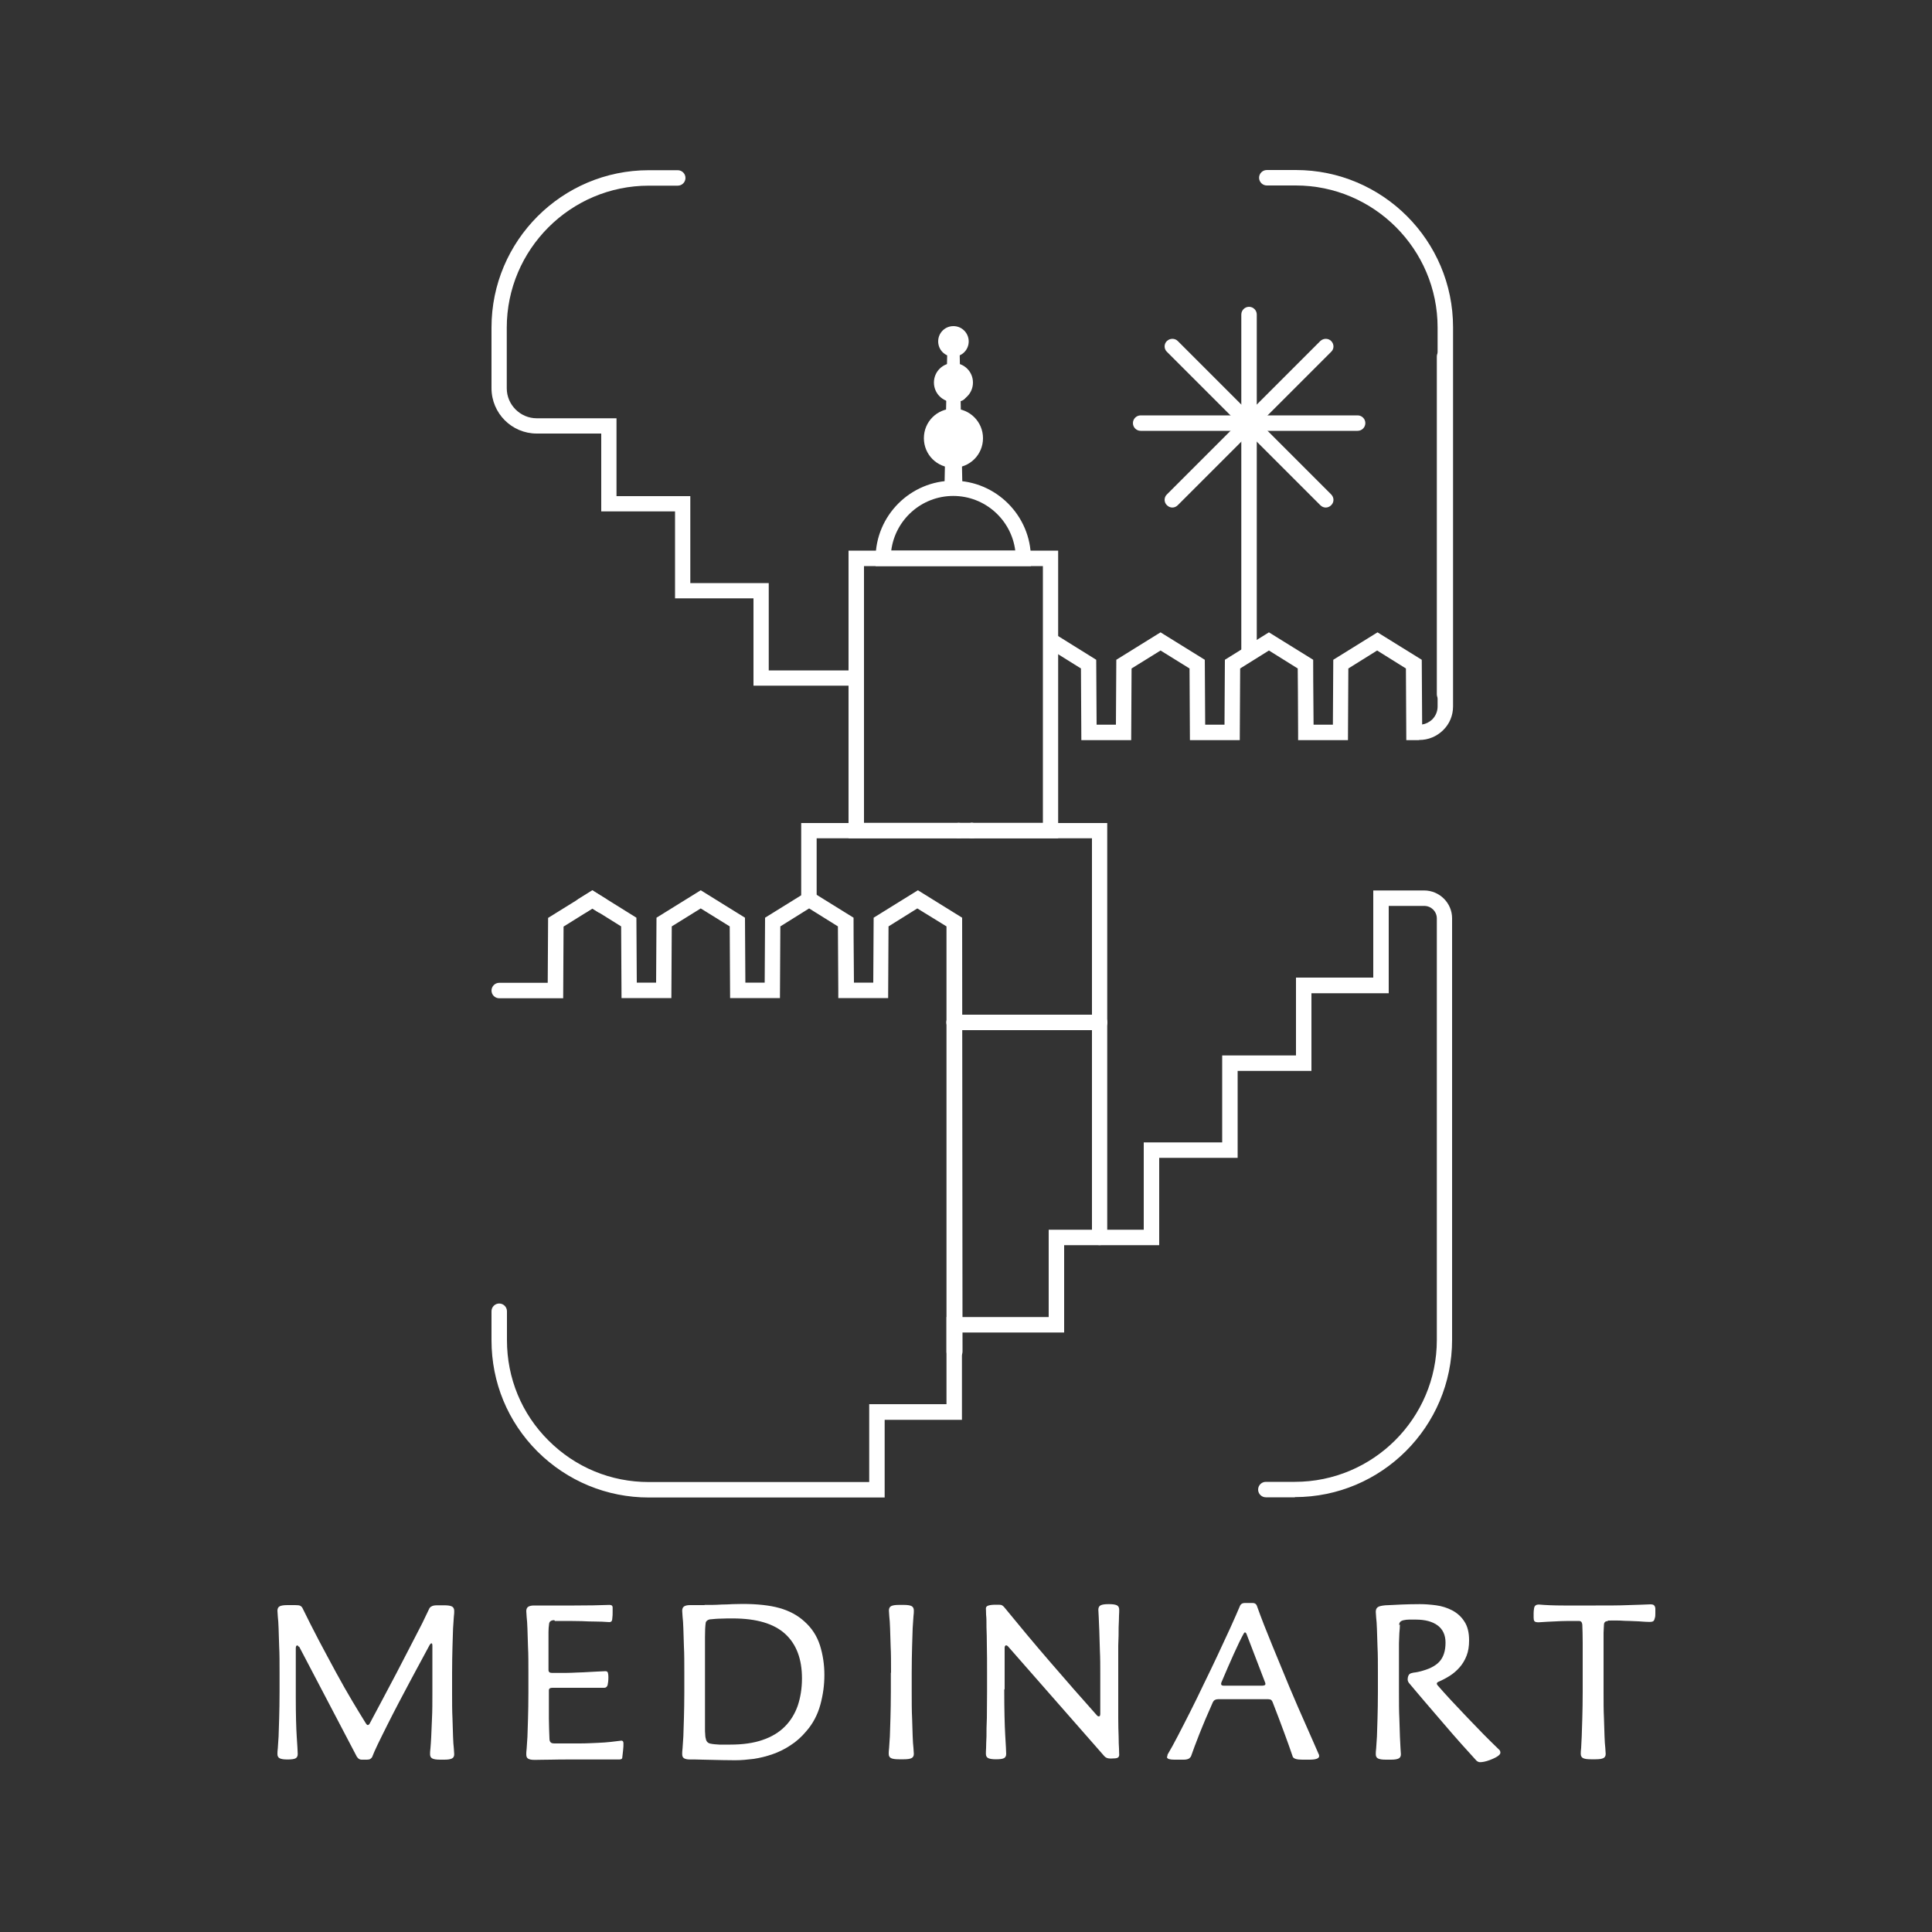 <?xml version="1.0" encoding="UTF-8"?>
<svg id="Layer_1" data-name="Layer 1" xmlns="http://www.w3.org/2000/svg" viewBox="0 0 100 100">
  <rect x="0" y="0" width="100" height="100" fill="#333333" stroke="none"/>
  <defs>
    <style>
      .cls-1 {
        fill: #fff;
        stroke-width: 0px;
      }
    </style>
  </defs>
  <path class="cls-1" d="M54.77,43.39h-4.47c-.22,0-.4-.18-.4-.4s.18-.4.4-.4h3.68v-13.29h-9.26v8.63c0,.22-.18.4-.4.4s-.4-.18-.4-.4v-9.43h10.85v14.88Z"/>
  <path class="cls-1" d="M56.92,64.45c-.22,0-.4-.18-.4-.4v-20.66h-14.25v3.18c0,.22-.18.4-.4.4s-.4-.18-.4-.4v-3.97h15.84v21.45c0,.22-.18.4-.4.4"/>
  <path class="cls-1" d="M50.3,43.39h-6.38v-5.46c0-.22.18-.4.4-.4s.4.18.4.4v4.66h5.59c.22,0,.4.18.4.4s-.18.4-.4.4"/>
  <path class="cls-1" d="M56.92,53.32h-7.54c-.22,0-.4-.18-.4-.4s.18-.4.4-.4h7.54c.22,0,.4.18.4.4s-.18.4-.4.4"/>
  <path class="cls-1" d="M53.37,29.3h-8.05v-.4c0-2.22,1.81-4.02,4.02-4.02s4.02,1.81,4.02,4.02v.4ZM46.14,28.5h6.41c-.2-1.59-1.56-2.83-3.21-2.83s-3.01,1.24-3.21,2.83"/>
  <path class="cls-1" d="M49.39,70.37c-.22,0-.4-.18-.4-.4v-22.02s-1.51-.93-1.51-.93l-1.49.93-.02,3.71h-2.58v-.4c-.01-1.64-.02-2.84-.02-3.31l-1.49-.93-1.49.93-.02,3.71h-2.58l-.02-3.71-1.5-.93-1.5.93-.02,3.71h-2.58l-.02-3.71-1.49-.93-.3.19c-.19.12-.43.06-.55-.13-.12-.19-.06-.43.13-.55l.72-.45,2.28,1.42.02,3.36h1l.02-3.36,2.29-1.42,2.29,1.42.02,3.36h1l.02-3.36,2.29-1.42,2.29,1.42v.22s0,1.22.02,3.14h1l.02-3.36,2.29-1.42,2.29,1.42.02,22.46c0,.22-.18.4-.4.4h0Z"/>
  <path class="cls-1" d="M29.14,51.67h-3.3c-.22,0-.4-.18-.4-.4s.18-.4.4-.4h2.51l.02-3.36,2.29-1.42.71.44c.19.12.24.36.13.55-.12.19-.36.24-.55.13l-.29-.18-1.49.93-.02,3.71Z"/>
  <path class="cls-1" d="M50.3,43.39c-.22,0-.4-.18-.4-.4h0c0-.22.18-.4.4-.4s.4.18.4.4-.18.4-.4.4"/>
  <path class="cls-1" d="M49.64,20.77h-.49c-.22,0-.4-.18-.4-.4s.18-.4.4-.4h.49c.22,0,.4.18.4.4s-.18.4-.4.4"/>
  <path class="cls-1" d="M68.62,26.27c-.1,0-.2-.04-.28-.12l-7.94-7.94c-.16-.15-.16-.41,0-.56.16-.15.41-.15.56,0l7.94,7.94c.16.16.16.41,0,.56-.08.08-.18.12-.28.12"/>
  <path class="cls-1" d="M60.68,26.27c-.1,0-.2-.04-.28-.12-.16-.15-.16-.41,0-.56l7.94-7.94c.16-.15.41-.15.56,0,.16.16.16.41,0,.56l-7.94,7.94c-.08.08-.18.12-.28.12"/>
  <path class="cls-1" d="M70.27,22.3h-11.23c-.22,0-.4-.18-.4-.4s.18-.4.4-.4h11.23c.22,0,.4.18.4.4s-.18.4-.4.4"/>
  <path class="cls-1" d="M64.65,34.17c-.22,0-.4-.18-.4-.4v-17.49c0-.22.18-.4.4-.4s.4.18.4.4v17.49c0,.22-.18.4-.4.4"/>
  <path class="cls-1" d="M48.89,25.03l.15-7.36c0-.17.15-.31.32-.3.17,0,.3.14.3.3l.15,7.36c0,.62-.92.63-.93,0"/>
  <path class="cls-1" d="M50.88,22.68c0-.84-.68-1.53-1.53-1.53s-1.53.68-1.53,1.53.68,1.53,1.53,1.53,1.53-.68,1.53-1.53"/>
  <path class="cls-1" d="M50.36,19.8c0-.56-.45-1.01-1.01-1.01s-1.01.45-1.01,1.01.45,1.01,1.01,1.01,1.01-.45,1.01-1.01"/>
  <path class="cls-1" d="M50.14,17.67c0-.43-.35-.79-.79-.79s-.79.35-.79.79.35.79.79.79.79-.35.79-.79"/>
  <path class="cls-1" d="M49.62,43.39c-.22,0-.4-.18-.4-.4h0c0-.22.18-.4.4-.4s.4.18.4.4-.18.4-.4.4"/>
  <path class="cls-1" d="M67.02,77.5h-1.5c-.22,0-.4-.18-.4-.4s.18-.4.4-.4h1.5c4.05,0,7.35-3.29,7.35-7.34v-21.82c0-.36-.29-.65-.65-.65h-1.84v4.52h-4s0,4.02,0,4.02h-3.82v4.5h-4.06v4.52h-4.92v4.52h-5.29v4.52h-4s0,4.02,0,4.02h-12.21s0,0,0,0c-2.17,0-4.22-.85-5.76-2.38-1.54-1.54-2.38-3.58-2.38-5.76v-1.5c0-.22.18-.4.4-.4s.4.18.4.4v1.5c0,1.96.76,3.81,2.15,5.19,1.39,1.39,3.23,2.15,5.19,2.15h11.41v-4.03h4s0-4.51,0-4.51h5.29v-4.52h4.92v-4.52h4.06v-4.5h3.82v-4.03h4s0-4.51,0-4.51h2.63c.8,0,1.45.65,1.45,1.44v21.82c0,4.49-3.65,8.14-8.14,8.14"/>
  <path class="cls-1" d="M74.77,36.34c-.22,0-.4-.18-.4-.4v-17.49c0-.22.18-.4.4-.4s.4.18.4.4v17.49c0,.22-.18.4-.4.4"/>
  <path class="cls-1" d="M44.32,35.49h-5.32v-4.52h-4.06v-4.5h-3.82v-4.03h-1.97s-1.37,0-1.37,0c-1.29,0-2.34-1.05-2.34-2.35v-3.14c0-4.49,3.65-8.14,8.14-8.14h1.5c.22,0,.4.18.4.4s-.18.4-.4.4h-1.5c-4.05,0-7.35,3.3-7.35,7.35v3.14c0,.85.7,1.55,1.55,1.55h1.37s2.76,0,2.76,0v4.03h3.82v4.5h4.06v4.52h4.52c.22,0,.4.18.4.4s-.18.4-.4.4"/>
  <path class="cls-1" d="M73.43,38.31s-.01,0-.02,0h-.62s-.02-3.71-.02-3.71l-1.49-.93-1.49.93-.02,3.71h-2.58v-.4c0-1.64-.02-2.84-.02-3.31l-1.49-.93-1.49.93-.02,3.71h-2.58l-.02-3.71-1.5-.93-1.5.93-.02,3.71h-2.58l-.02-3.71-1.7-1.06c-.19-.12-.24-.36-.13-.55.12-.19.36-.24.55-.13l2.07,1.29.02,3.36h1l.02-3.36,2.29-1.42,2.29,1.42.02,3.36h1l.02-3.36,2.28-1.42,2.29,1.42v.22s0,1.22.02,3.14h1l.02-3.36,2.29-1.42,2.29,1.42.02,3.35c.19-.03.37-.12.52-.26.18-.18.28-.42.28-.67v-19.62c0-4.05-3.3-7.35-7.34-7.35h-1.5c-.22,0-.4-.18-.4-.4s.18-.4.4-.4h1.5c4.49,0,8.14,3.65,8.14,8.14v19.62c0,.47-.18.91-.52,1.24-.33.32-.76.5-1.22.5"/>
  <path class="cls-1" d="M15.46,85.23c-.04-.06-.08-.08-.11-.05-.03.03-.04.07-.04.12v2.57c0,.9.02,1.58.05,2.04.03.46.05.75.05.88,0,.11-.04.18-.11.22-.07.04-.21.06-.4.06h-.03c-.18,0-.31-.02-.39-.06-.08-.04-.12-.11-.12-.22,0-.06,0-.17.02-.31.01-.14.02-.34.04-.6.01-.25.02-.57.03-.95.01-.38.02-.83.02-1.35v-1c0-.53,0-.98-.02-1.35-.01-.38-.02-.69-.03-.95-.01-.25-.02-.45-.04-.6-.01-.14-.02-.25-.02-.31,0-.11.04-.19.12-.23.08-.04.21-.06.4-.06h.39c.14,0,.23.01.28.04.05.03.08.06.1.1.27.55.55,1.11.85,1.68.3.57.6,1.12.89,1.66.29.53.57,1.03.84,1.48.27.45.5.83.7,1.15.07.12.13.13.2.03.2-.37.41-.77.65-1.22.24-.45.48-.9.72-1.36.24-.46.48-.92.71-1.37.23-.45.44-.86.64-1.24l.36-.75c.02-.05.06-.1.12-.13.06-.04.16-.06.29-.06h.38c.18,0,.31.02.39.06.08.04.12.12.12.23,0,.06,0,.17-.02.31-.01.14-.02.34-.04.6-.01.26-.02.57-.03.95-.01.38-.02.83-.02,1.36v.99c0,.53,0,.98.02,1.35.01.38.02.69.03.95s.02.45.04.6c.01.14.02.25.02.31,0,.11-.04.18-.12.22-.08.04-.21.06-.39.06h-.22c-.19,0-.32-.02-.4-.06-.08-.04-.12-.11-.12-.22,0-.06,0-.17.02-.31.01-.14.03-.34.04-.6.01-.25.02-.57.04-.95s.02-.83.02-1.35v-2.42c0-.06-.01-.1-.04-.11-.03-.01-.06.02-.1.08-.11.2-.25.46-.42.78-.17.32-.36.66-.56,1.04-.2.38-.41.77-.62,1.17-.21.4-.41.79-.59,1.15-.18.37-.35.69-.49.99-.14.29-.24.52-.3.68-.02.03-.05.06-.09.09-.04.03-.11.04-.18.04h-.27c-.08,0-.14-.03-.19-.08-.05-.05-.08-.1-.09-.13l-2.95-5.63Z"/>
  <path class="cls-1" d="M28.69,83.86c-.17,0-.26.07-.27.2-.02.14-.03.27-.03.41,0,.14,0,.29,0,.46v1.51c0,.1.06.15.18.15.25,0,.48,0,.68,0,.2,0,.41-.01.62-.02.21,0,.43-.02.66-.03.23-.01.5-.03.81-.04.05,0,.09.02.11.05.02.03.04.13.04.27,0,.18-.02.31-.04.4-.03.09-.09.14-.17.14h-2.69c-.12,0-.18.04-.18.13v.13c0,.51,0,.96,0,1.33,0,.37.02.72.03,1.05,0,.09.03.16.07.19.04.04.11.05.21.05.49,0,.92,0,1.28,0,.36,0,.67-.02.94-.03.27-.01.49-.03.68-.05.19-.02.35-.04.5-.06.1-.02.15.03.15.13s0,.23-.02.38c-.02.14-.03.26-.04.35,0,.08-.06.11-.16.11-.04,0-.15,0-.32,0-.17,0-.38,0-.62,0s-.5,0-.78,0c-.28,0-.54,0-.78,0-.37,0-.72,0-1.05.01-.32,0-.57.01-.72.01h-.14c-.13,0-.23-.02-.3-.06-.07-.04-.1-.11-.1-.22,0-.06,0-.17.02-.31.01-.14.02-.34.04-.6.01-.25.02-.57.03-.95.01-.38.02-.83.02-1.35v-.99c0-.53,0-.99-.02-1.36-.01-.38-.02-.69-.03-.95-.01-.25-.02-.45-.04-.6-.01-.14-.02-.25-.02-.31,0-.11.04-.19.11-.23.07-.04.17-.06.29-.06.71,0,1.41,0,2.09,0,.68,0,1.28-.01,1.8-.03.04,0,.08,0,.12.02.04.02.06.06.06.12v.24c0,.09,0,.2-.02.34,0,.07-.03.12-.05.14-.03.02-.06.03-.1.03-.27-.02-.52-.03-.75-.03-.23,0-.45-.01-.67-.02-.21,0-.43-.01-.66-.01h-.74Z"/>
  <path class="cls-1" d="M36.47,83.07c.09,0,.21,0,.37,0,.16,0,.33-.01.52-.02.19,0,.37-.01.56-.02.19,0,.36-.01.52-.01.76,0,1.4.07,1.9.21.5.14.94.37,1.3.7.38.34.64.74.8,1.23.15.48.23.99.23,1.53s-.07,1.03-.21,1.55c-.14.51-.38.97-.72,1.36-.25.3-.53.55-.83.74-.3.2-.61.35-.93.46-.32.11-.64.19-.97.24-.33.04-.65.07-.96.07-.29,0-.85-.01-1.67-.03-.13,0-.26-.01-.4-.01h-.27c-.13,0-.23-.02-.3-.06-.07-.04-.1-.11-.1-.22,0-.06,0-.17.02-.31.01-.14.02-.34.04-.6.01-.25.02-.57.03-.95.01-.38.02-.83.02-1.35v-.99c0-.53,0-.99-.02-1.36-.01-.38-.02-.69-.03-.95-.01-.25-.02-.45-.04-.6-.01-.14-.02-.25-.02-.31,0-.11.04-.19.11-.23.07-.04.17-.06.29-.06h.76ZM36.53,89.98c.02.15.1.24.24.27.14.03.29.04.46.05.17,0,.36,0,.58,0,.64,0,1.2-.08,1.66-.24.47-.16.85-.39,1.15-.69.3-.3.52-.66.67-1.08.14-.42.22-.89.22-1.42,0-1-.29-1.77-.87-2.3-.58-.53-1.48-.8-2.71-.8-.22,0-.42,0-.61.01-.19,0-.38.02-.59.04-.05.01-.09.03-.13.06-.04.03-.06.06-.07.1-.03.18-.04.43-.04.74,0,.32,0,.66,0,1.04v3.46c0,.09,0,.17,0,.27,0,.09,0,.18.01.26,0,.08.01.15.02.2"/>
  <path class="cls-1" d="M46.12,86.58c0-.53,0-.98-.02-1.36-.01-.38-.02-.69-.03-.95-.01-.25-.02-.45-.04-.6-.01-.14-.02-.25-.02-.31,0-.11.04-.19.12-.23s.21-.06.39-.06h.27c.18,0,.31.02.39.06s.12.12.12.23c0,.06,0,.17-.02.31-.01.14-.02.34-.04.6-.01.26-.02.57-.03.95-.01.38-.02.83-.02,1.36v.99c0,.53,0,.98.02,1.35.01.38.02.69.03.95.01.25.02.45.04.6.01.14.02.25.02.31,0,.11-.04.18-.12.22-.08.04-.21.06-.39.06h-.27c-.19,0-.32-.02-.4-.06-.08-.04-.12-.11-.12-.22,0-.06,0-.17.02-.31.01-.14.02-.34.04-.6.01-.25.02-.57.03-.95.01-.38.02-.83.02-1.35v-.99Z"/>
  <path class="cls-1" d="M51.98,87.46c0,1.05.02,1.83.05,2.35.03.52.05.84.05.97,0,.11-.04.18-.11.22-.07.04-.21.06-.4.06h-.03c-.18,0-.31-.02-.39-.06-.08-.04-.12-.11-.12-.22,0-.06,0-.17.01-.31,0-.14.01-.34.02-.6,0-.25,0-.57.02-.95,0-.38.01-.83.01-1.35v-1.01c0-.53,0-.98-.01-1.36,0-.38-.01-.71-.02-.98,0-.27,0-.48-.02-.64,0-.15-.01-.26-.01-.33,0-.06.03-.11.11-.14s.2-.05.39-.05h.17c.08,0,.14.01.18.04.04.03.08.06.1.09.76.93,1.55,1.88,2.38,2.84.83.96,1.63,1.88,2.41,2.75.03.04.07.06.11.06.04,0,.07-.04.07-.13v-2.03c0-.45,0-.87-.02-1.25-.01-.38-.02-.72-.03-1.01-.01-.29-.02-.53-.03-.72-.01-.19-.02-.31-.02-.38,0-.11.04-.19.12-.23.08-.04.21-.06.4-.06h.04c.18,0,.32.02.4.06.08.04.12.12.12.23,0,.06,0,.17-.01.31,0,.14-.01.34-.02.6,0,.25,0,.57-.02.95,0,.38,0,.83,0,1.35v1.01c0,.53,0,.98,0,1.37s.01.71.02.97c0,.27.01.48.02.63,0,.16.01.27.01.32,0,.07-.03.12-.08.15-.06.03-.16.04-.31.04h-.08c-.13,0-.22-.04-.29-.11l-5.01-5.71s-.08-.06-.11-.03c-.04.03-.05.07-.05.12v2.13Z"/>
  <path class="cls-1" d="M60.42,90.91c0-.05.01-.1.04-.14.14-.23.3-.53.5-.91.2-.38.41-.8.64-1.25.23-.46.47-.94.71-1.45.25-.51.49-1.01.72-1.5.23-.49.45-.96.65-1.4.2-.44.37-.83.51-1.16.04-.08.12-.13.24-.13h.4c.11,0,.18.04.22.13.23.65.5,1.33.8,2.06.3.73.6,1.45.89,2.16.3.71.58,1.36.85,1.96.27.6.48,1.1.65,1.48,0,.02.02.04.03.06,0,.02.01.05.01.07,0,.13-.17.19-.5.19h-.37c-.14,0-.26-.01-.35-.04-.09-.03-.15-.08-.16-.15-.1-.3-.24-.69-.42-1.18-.18-.49-.38-1.02-.61-1.61-.03-.07-.07-.12-.11-.13-.04-.01-.08-.02-.12-.02h-2.59c-.13,0-.22.05-.27.15-.13.3-.26.59-.38.87-.12.28-.22.54-.32.78-.09.24-.18.46-.25.65-.07.19-.13.35-.17.47-.01.05-.05.09-.1.14-.06.04-.15.07-.28.07h-.51c-.1,0-.19-.01-.26-.03-.07-.02-.11-.06-.11-.12M64.51,84.55c-.05-.08-.1-.08-.15.03-.14.25-.3.59-.5,1.03-.2.44-.41.93-.64,1.47-.02.06-.02.1,0,.13.03.03.06.04.11.04h2.01c.05,0,.09-.01.13-.03.03-.02.04-.07.01-.14l-.97-2.53Z"/>
  <path class="cls-1" d="M72.46,84.09c0,.14-.02.29-.03.44,0,.15-.02.33-.02.53,0,.2,0,.42,0,.66v1.87c0,.53,0,.98.02,1.35.01.38.02.69.03.95.01.25.02.45.03.6.01.14.02.25.02.31,0,.11-.04.18-.12.22-.08.04-.21.06-.39.06h-.27c-.19,0-.32-.02-.4-.06-.08-.04-.12-.11-.12-.22,0-.06,0-.17.02-.31.01-.14.02-.34.04-.6.01-.25.02-.57.03-.95.01-.38.02-.83.02-1.35v-.99c0-.53,0-.98-.02-1.35-.01-.37-.02-.68-.03-.93-.01-.25-.02-.45-.04-.59-.01-.14-.02-.24-.02-.3,0-.11.03-.19.1-.24.06-.05.19-.08.39-.1.3-.01.58-.03.84-.04.26-.01.58-.02.95-.02.26,0,.54.02.84.06.3.04.58.13.83.26.25.13.47.32.63.57.17.25.25.58.25.98,0,.31-.04.57-.13.8-.09.23-.21.43-.36.6-.15.17-.32.32-.51.44-.19.12-.4.23-.61.32-.07.04-.08.09-.03.16.2.23.43.49.7.78.27.29.55.58.84.89.29.3.57.59.85.88.28.28.53.53.75.74.06.05.09.09.1.11.01.03.02.06.02.1,0,.11-.18.24-.55.38-.21.08-.38.11-.51.11-.06,0-.12-.03-.18-.08-.2-.22-.45-.5-.76-.84-.31-.34-.62-.71-.95-1.09-.33-.38-.65-.76-.97-1.13-.32-.37-.59-.7-.82-.97-.04-.06-.06-.12-.06-.17,0-.06.01-.13.04-.2.03-.07.08-.11.16-.13.06-.02.13-.03.22-.04.09-.01.15-.03.19-.04.47-.11.82-.28,1.03-.51.22-.24.32-.57.32-.99,0-.39-.14-.69-.41-.89-.27-.2-.65-.3-1.12-.3-.14,0-.26,0-.36,0-.09,0-.18.01-.27.03-.16.03-.24.11-.24.25"/>
  <path class="cls-1" d="M83.2,83.91c-.06,0-.11.02-.14.06-.03.04-.04.08-.04.13,0,.13-.02.26-.02.41,0,.15,0,.32,0,.51v2.55c0,.53,0,.98.02,1.35.01.38.02.69.03.95.01.25.02.45.04.6.01.14.02.25.02.31,0,.11-.04.18-.12.22-.08.04-.21.06-.4.06h-.25c-.19,0-.32-.02-.4-.06-.08-.04-.12-.11-.12-.22,0-.06,0-.17.02-.31.01-.14.02-.34.03-.6.01-.26.02-.57.03-.95.01-.38.02-.83.02-1.35v-1.01c0-.63,0-1.13,0-1.51,0-.38-.01-.7-.02-.96,0-.04-.02-.08-.04-.13-.03-.04-.08-.06-.14-.06-.47,0-.85,0-1.16.02-.31.01-.61.03-.92.05-.12,0-.19-.02-.22-.06-.03-.04-.04-.1-.04-.19,0-.07,0-.14,0-.23,0-.08.01-.16.02-.22.01-.09.04-.15.09-.18.04-.03.1-.04.16-.04.33.03.76.05,1.28.05.52,0,1.07,0,1.66,0,.67,0,1.23,0,1.69-.02.46-.01.84-.03,1.14-.04.11,0,.18.02.21.07.03.04.05.1.05.16v.24c0,.09,0,.17-.03.25-.02.09-.05.14-.09.16-.04.02-.09.03-.15.03-.23,0-.43-.02-.59-.03-.17,0-.33-.02-.48-.02-.16,0-.32-.01-.49-.02s-.37,0-.61,0"/>
</svg>